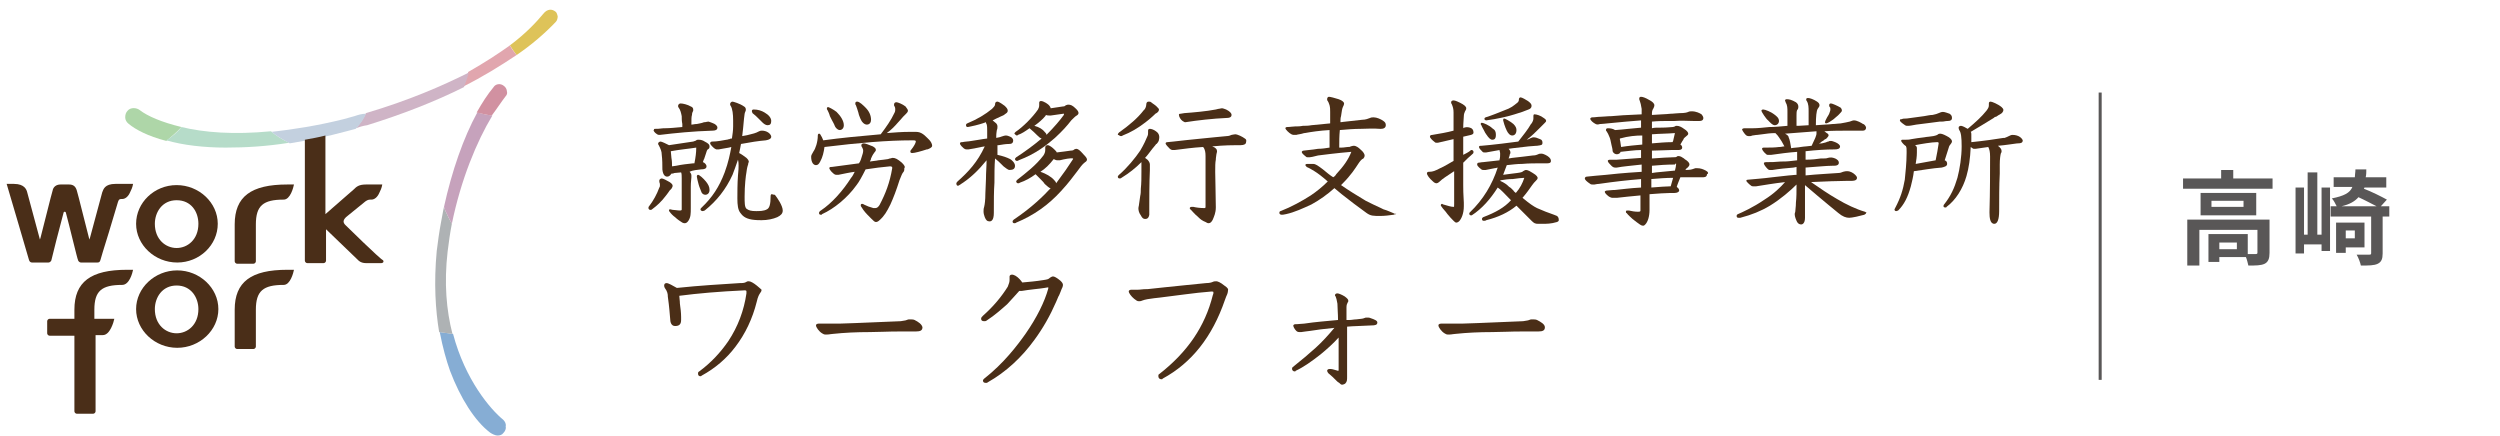 <?xml version="1.0" encoding="utf-8"?>
<!-- Generator: Adobe Illustrator 26.5.0, SVG Export Plug-In . SVG Version: 6.00 Build 0)  -->
<svg version="1.1" xmlns="http://www.w3.org/2000/svg" xmlns:xlink="http://www.w3.org/1999/xlink" x="0px" y="0px"
	 viewBox="0 0 413.3 72" enable-background="new 0 0 413.3 72" xml:space="preserve">
<g id="情報">
</g>
<g id="aiデータ">
	<g>
		<g>
			<g>
				<path fill="#4A2E17" d="M125.1,47.2c-0.5-0.4-1-0.7-1.3-0.7c-0.1,0-0.3,0-0.4,0.1c-0.3,0.2-0.7,0.2-1.1,0.2
					c-3.1,0.2-6.6,0.4-10.4,0.8c-0.7-0.4-1.4-0.8-1.7-0.8c-0.3,0-0.4,0.2-0.4,0.4c0,0.1,0,0.2,0.1,0.4c0.4,0.5,0.5,1,0.5,1.3l0,0.1
					c0.1,0.8,0.2,1.3,0.4,3.8c0,0.3,0.1,1.1,0.8,1.1c0.7,0,1-0.3,1-1c0-0.1,0-0.1,0-0.5v0c0-0.7-0.1-1.5-0.2-2.2
					c0-0.5-0.1-1-0.1-1.3c3.1-0.4,6.5-0.7,10.8-0.9c0.3,0,0.3,0.1,0.3,0.2c0,0,0,0.1,0,0.3c-0.4,2.8-1.4,5.5-3,7.9
					c-1.3,1.9-2.9,3.6-4.8,5c-0.2,0.1-0.2,0.2-0.2,0.4c0,0.3,0.2,0.4,0.4,0.4c0.1,0,0.1,0,0.2-0.1c2.2-1.2,4.1-2.8,5.6-4.8
					c1.6-2.1,2.8-4.6,3.5-7.4c0.2-0.9,0.4-1.2,0.6-1.5c0.1-0.1,0.2-0.3,0.2-0.5C125.9,47.9,125.6,47.6,125.1,47.2z"/>
				<path fill="#4A2E17" d="M151.2,52.9c-0.2-0.1-0.5-0.1-0.8-0.1c-0.2,0-0.3,0-0.5,0.1c-0.2,0.1-0.5,0.1-1,0.2
					c-2.9,0.1-6.6,0.3-10.1,0.4l-0.1,0c-0.9,0-1.8,0-3.3,0c-0.1,0-0.5,0-0.5,0.3c0,0.3,0.5,1,1,1.3c0.2,0.1,0.3,0.2,0.5,0.2
					c0.1,0,0.2,0,0.3,0c0,0,0.1,0,0.1,0c0.3,0,0.6-0.1,0.9-0.1c1.9-0.2,3.9-0.3,6.1-0.3c1.4,0,2.9-0.1,4.9-0.1c0.8,0,1.6,0,2.7,0
					c0.8,0,1.1-0.2,1.1-0.7C152.4,53.6,151.8,53.2,151.2,52.9z"/>
				<path fill="#4A2E17" d="M175.3,46.4c-0.6-0.5-1-0.7-1.2-0.7c-0.2,0-0.3,0.1-0.5,0.2c-0.3,0.3-0.5,0.3-1.1,0.4
					c-1.2,0.2-2.4,0.3-3.5,0.4c-0.2-0.3-0.6-0.8-1.1-1.1c-0.2-0.1-0.4-0.2-0.6-0.2c-0.3,0-0.4,0.2-0.4,0.3c0,0.1,0,0.1,0,0.2
					c0,0.1,0,0.3,0,0.4c0,0.3-0.1,0.6-0.3,1.1c-1,1.6-2.3,3.2-4.1,4.8c-0.2,0.2-0.3,0.3-0.3,0.5c0,0.3,0.2,0.4,0.5,0.4
					c0.1,0,0.3,0,0.4-0.1c1.4-0.9,2.6-2,3.4-2.7c0.8-0.9,1.5-1.6,2-2.2c0.1,0,0.2,0,0.2,0c0.1,0,0.1,0,0.2,0
					c0.5-0.1,1.4-0.2,2.2-0.3c1.1-0.1,2.2-0.3,2.2-0.3c0,0,0,0,0,0c0,0,0,0.1,0,0.2c-0.6,2.2-1.9,4.8-3.7,7.4c-1.4,2-3.7,5-6.9,7.5
					c-0.1,0.1-0.2,0.2-0.2,0.3c0,0.3,0.2,0.4,0.5,0.4c0.1,0,0.2,0,0.3-0.1c3-1.7,5.6-4.1,7.7-7c1.4-1.9,2.6-4,3.6-6.3
					c0.2-0.4,0.3-0.8,0.5-1.1c0.2-0.4,0.3-0.8,0.4-1c0.1-0.2,0.2-0.4,0.2-0.5C175.8,46.9,175.6,46.7,175.3,46.4z"/>
				<path fill="#4A2E17" d="M202.4,47.2c-0.6-0.5-1.1-0.7-1.3-0.7c-0.2,0-0.4,0-0.6,0.1c-0.2,0.1-0.6,0.2-1.1,0.2
					c-2.3,0.2-4.7,0.5-6.9,0.7c-1,0.1-1.9,0.2-2.8,0.3l-0.2,0c-0.6,0-1,0.1-1.5,0.1c-0.3,0-0.6,0-0.9,0l-0.1,0
					c-0.2,0-0.4,0.1-0.4,0.3c0,0.2,0.4,0.8,0.9,1.2c0.4,0.3,0.5,0.4,0.8,0.4c0.1,0,0.3,0,0.5-0.1c0.5-0.2,1.2-0.3,2-0.4l0.9-0.1
					c2.6-0.3,5.8-0.8,8.5-1h0.1c0.3,0,0.3,0,0.3,0.2c0,0.1,0,0.2-0.1,0.4c-1.3,5.2-4.2,9.4-8.8,13c-0.2,0.1-0.2,0.2-0.2,0.4
					c0,0.3,0.2,0.5,0.5,0.5c0.1,0,0.2,0,0.2-0.1c4.8-2.6,8.2-6.9,10.3-13c0.1-0.3,0.3-0.8,0.4-1c0.1-0.3,0.1-0.4,0.1-0.5
					C203.1,47.8,203,47.6,202.4,47.2z"/>
				<path fill="#4A2E17" d="M226.6,52.6c-0.2-0.1-0.4-0.1-0.6-0.1c-0.2,0-0.3,0-0.5,0.1c-0.2,0.1-0.5,0.1-1.3,0.2
					c-0.4,0-0.7,0.1-1.1,0.1c-0.2,0-0.3,0-0.5,0c0-0.6,0-1.3,0-2.1c0-0.4,0.1-0.6,0.2-0.8c0.1-0.1,0.1-0.2,0.1-0.3
					c0-0.2-0.2-0.4-0.6-0.7c-0.5-0.3-1-0.5-1.2-0.5c-0.2,0-0.4,0.1-0.4,0.3c0,0.1,0,0.1,0.1,0.2c0.1,0.2,0.2,0.6,0.3,1.2
					c0,0.7,0.1,1.6,0.1,2.7c-2,0.2-3.6,0.3-5.6,0.6c-0.4,0-0.9,0.1-1.5,0.1c-0.2,0-0.3,0.2-0.3,0.2c0,0.2,0.2,0.6,0.5,0.9
					c0.2,0.2,0.4,0.2,0.7,0.2l0.1,0c0.5-0.1,0.9-0.1,1.5-0.2c1.2-0.2,2.1-0.3,4-0.5c-1,1.2-2,2.3-3.1,3.3c-1.1,1-2.3,2-3.8,3.2
					c-0.1,0.1-0.1,0.2-0.1,0.3c0,0.2,0.2,0.4,0.4,0.4c0.1,0,0.2,0,0.2-0.1c1.3-0.6,2.7-1.6,4.1-2.7c1.1-0.9,2.1-1.8,3-2.8
					c0,0.9,0,1.8,0,2.7c0,0.9,0,1.9,0,2.7c0,0.1-0.1,0.1-0.1,0.1c-0.1,0-0.9-0.3-1.2-0.3c-0.1,0-0.1,0-0.2,0c-0.2,0-0.4,0.1-0.4,0.3
					c0,0.1,0.1,0.3,0.2,0.4c0.5,0.4,0.9,0.8,1.3,1.2c0.2,0.2,0.3,0.3,0.5,0.4c0.2,0.2,0.3,0.3,0.5,0.3c0.1,0,0.4-0.1,0.5-0.2
					c0.3-0.3,0.3-0.6,0.3-1.1c0-0.4,0-1.7,0-2.5c0-1,0-3.5,0-5.8c1.1-0.1,2.3-0.1,4-0.2c0.7,0,1-0.1,1-0.5
					C227.7,53,227.2,52.8,226.6,52.6z"/>
				<path fill="#4A2E17" d="M254.1,52.9c-0.2-0.1-0.5-0.1-0.8-0.1c-0.2,0-0.3,0-0.5,0.1c-0.2,0.1-0.5,0.1-1,0.2
					c-2.9,0.1-6.6,0.3-10.1,0.4l-0.1,0c-0.9,0-1.8,0-3.3,0c-0.1,0-0.5,0-0.5,0.3c0,0.3,0.5,1,1,1.3c0.2,0.1,0.3,0.2,0.5,0.2
					c0.1,0,0.2,0,0.3,0c0,0,0.1,0,0.1,0c0.3,0,0.6-0.1,0.9-0.1c1.9-0.2,3.9-0.3,6.1-0.3c1.4,0,2.9-0.1,4.9-0.1c0.8,0,1.6,0,2.7,0
					c0.8,0,1.1-0.2,1.1-0.7C255.4,53.6,254.7,53.2,254.1,52.9z"/>
			</g>
			<g>
				<path fill="#4A2E17" d="M127.6,32.1c-0.1,0-0.2,0.1-0.2,0.3c0,1.4-0.2,2-0.6,2.2c-0.5,0.3-1.3,0.3-1.8,0.3
					c-0.8,0-1.2-0.1-1.6-0.4c-0.3-0.3-0.3-1-0.3-2c0-1.9,0.2-3.5,0.3-4c0.1-0.8,0.2-1.1,0.3-1.4l0-0.1c0-0.1,0.1-0.2,0.1-0.2
					c0-0.3-0.2-0.5-0.4-0.7c-0.4-0.3-0.8-0.6-1.2-0.8c0.1-0.4,0.2-1,0.3-1.5c1.6-0.3,2.9-0.5,4.1-0.6c0.6-0.1,0.9-0.3,0.9-0.6
					c0-0.2-0.2-0.5-0.5-0.7c-0.3-0.2-0.7-0.3-1-0.3c-0.2,0-0.3,0-0.5,0.1c-0.2,0.1-0.5,0.3-1.4,0.5c-0.3,0.1-0.8,0.2-1.4,0.3
					c0.1-0.8,0.2-1.7,0.3-2.9c0.1-0.8,0.1-0.9,0.2-1.1c0.1-0.2,0.1-0.3,0.1-0.4c0-0.2-0.1-0.4-0.3-0.5c-0.7-0.5-1.8-0.8-1.9-0.8
					c-0.2,0-0.4,0.2-0.4,0.4c0,0.1,0,0.2,0.1,0.3c0.3,0.5,0.4,1.4,0.4,2.4c0,0.3,0,0.6,0,0.9l0,0.1c0,0.7-0.1,1.3-0.2,2
					c-0.1,0-0.3,0-0.4,0.1c-0.2,0-0.3,0.1-0.5,0.1c-0.6,0.1-1.5,0.3-2.3,0.3c-0.1,0-0.4,0-0.4,0.3c0,0.2,0.5,0.7,0.8,0.9l0,0
					c0.1,0,0.1,0.1,0.3,0.1c0.1,0,0.2,0,0.3,0c0.6-0.1,1.1-0.2,1.7-0.3l0.4-0.1c-0.2,1.1-0.5,2.6-1.1,4.2c-0.9,2.4-2.1,4.2-3.8,5.8
					c-0.1,0.1-0.2,0.2-0.2,0.3c0,0.2,0.2,0.3,0.4,0.3c0.1,0,0.2-0.1,0.3-0.1c2-1.6,3.5-3.5,4.6-5.9c0.3-0.8,0.6-1.6,0.9-2.5
					c0.1,0.4,0.1,0.7,0.1,1c0,0.2,0,0.8-0.1,1.6c-0.1,1.3-0.1,3-0.1,3.8c0,1.1,0.1,1.9,0.5,2.4c0.3,0.4,0.7,0.9,1.9,1.1
					c0.6,0.1,1.3,0.1,1.6,0.1c1,0,1.9-0.2,2.6-0.5c0.6-0.3,0.9-0.6,0.9-1.1c0-0.8-0.9-2.1-1.3-2.6C127.8,32.2,127.7,32.1,127.6,32.1
					z"/>
				<path fill="#4A2E17" d="M116.6,32.2c0.4,0,0.7-0.3,0.7-0.8c0-0.5-0.2-0.9-0.6-1.4c-0.5-0.6-1.1-1.1-1.3-1.1
					c-0.1,0-0.2,0.1-0.2,0.3c0,0.1,0.2,1,0.3,1.3c0.1,0.4,0.3,0.8,0.4,1.1C116,32,116.3,32.2,116.6,32.2z"/>
				<path fill="#4A2E17" d="M115.9,28c0.5,0,0.9-0.1,0.9-0.5c0-0.3-0.3-0.6-0.6-0.7c0.1-0.2,0.1-0.4,0.2-0.5
					c0.1-0.3,0.2-0.6,0.3-0.9c0.1-0.4,0.2-0.6,0.3-0.7c0.2-0.1,0.3-0.2,0.3-0.5c0-0.3-0.2-0.5-0.8-0.8c-0.3-0.2-0.6-0.3-1-0.3
					c-0.2,0-0.3,0-0.4,0.1c-0.1,0.1-0.3,0.1-0.5,0.2c-1.3,0.2-2.6,0.4-4,0.6c-0.4-0.2-1.2-0.6-1.4-0.6c-0.2,0-0.4,0.2-0.4,0.3
					c0,0.1,0,0.2,0.1,0.3c0.3,0.6,0.5,1,0.5,1.6c0.1,0.8,0.1,1.7,0.1,2.2l0,0.2c0.1,1,0.5,1.2,0.8,1.2c0.3,0,0.5-0.2,0.7-0.5
					c0.2,0,0.3,0,0.5-0.1l1.1-0.1c0.1,0.2,0.1,0.6,0.1,1c0,0.6,0,1.5,0,2.4c0,0.9,0,1.9,0,2.7c0,0.1,0,0.2-0.3,0.2
					c-0.4,0-0.8-0.1-1.1-0.1c-0.2,0-0.4-0.1-0.5-0.1c-0.2,0-0.2,0.1-0.2,0.2c0,0.1,0,0.1,0.1,0.2c0.2,0.3,0.6,0.7,0.9,0.9
					c0.4,0.4,0.9,0.7,1.2,0.9c0.2,0.1,0.3,0.1,0.4,0.1c0.2,0,0.4-0.1,0.6-0.4c0.4-0.6,0.4-1.2,0.4-2.1v-3.5c0-0.9,0.1-1.3,0.1-1.6
					c0-0.1,0-0.2,0-0.3c0-0.2-0.1-0.4-0.3-0.6C114.6,28.1,115.3,28.1,115.9,28z M114.8,27c-0.1,0-0.1,0-0.2,0
					c-0.9,0.1-1.9,0.2-2.8,0.4l-0.7,0.1c0-0.4,0-0.9-0.1-1.4l-0.1-1.1c1.6-0.3,3-0.4,4.2-0.6l0,0.1C115.1,25.2,115,26,114.8,27z"/>
				<path fill="#4A2E17" d="M111,31.2c0.1-0.2,0.2-0.3,0.2-0.5c0-0.2-0.2-0.4-0.5-0.6c-0.5-0.3-1.1-0.6-1.3-0.6
					c-0.2,0-0.4,0.2-0.4,0.3c0,0.1,0,0.1,0,0.2l0,0.1c0.1,0.2,0.1,0.4,0.1,0.5c0,0.1,0,0.3-0.1,0.4c-0.4,1.1-1,2.2-1.7,3.1
					c-0.1,0.1-0.1,0.2-0.1,0.3c0,0.1,0.1,0.3,0.3,0.3c0.1,0,0.2,0,0.3-0.1c0.8-0.6,1.5-1.2,2.4-2.4l0,0c0.2-0.3,0.4-0.5,0.5-0.7
					C110.8,31.4,110.9,31.3,111,31.2z"/>
				<path fill="#4A2E17" d="M108.5,22.1c0.1,0.1,0.3,0.2,0.4,0.2h0l0.2,0c2.5-0.3,5.4-0.6,8.7-0.7c0.4,0,0.8-0.1,0.8-0.5
					c0-0.3-0.3-0.6-0.9-0.8c-0.3-0.1-0.5-0.2-0.6-0.2c-0.2,0-0.4,0.1-0.6,0.1l-0.1,0c-0.5,0.2-0.8,0.2-1.2,0.3
					c-0.4,0-0.6,0.1-0.9,0.1c0-0.9,0-1.3,0.1-1.6c0-0.3,0.1-0.5,0.2-0.7l0,0c0-0.1,0-0.1,0-0.2c0-0.2-0.1-0.4-0.4-0.5
					c-0.5-0.3-1.3-0.5-1.7-0.5c-0.2,0-0.4,0.2-0.4,0.4c0,0.1,0,0.2,0.1,0.3c0.3,0.4,0.4,0.9,0.5,1.4c0,0.4,0,0.8,0.1,1.3
					c0,0.2,0,0.4,0,0.5c-1.1,0.1-2.1,0.2-2.8,0.2l-0.3,0c-0.7,0.1-1.1,0.1-1.4,0.1c-0.1,0-0.2,0-0.2,0.2
					C107.9,21.5,108.3,22,108.5,22.1z"/>
				<path fill="#4A2E17" d="M125.4,19.6c0.2,0.2,0.4,0.4,0.6,0.6l0,0c0.3,0.3,0.6,0.5,0.9,0.5c0.4,0,0.6-0.2,0.6-0.7
					c0-0.5-0.4-1-1.1-1.4c-0.5-0.3-1.1-0.5-1.8-0.5c-0.3,0-0.3,0.2-0.3,0.3c0,0.1,0.1,0.2,0.1,0.3C124.8,19,125.1,19.3,125.4,19.6z"
					/>
				<path fill="#4A2E17" d="M153.3,22.8c-0.3-0.3-0.6-0.6-1-0.8c-0.4-0.2-0.7-0.2-1.1-0.2c-0.1,0-0.2,0-0.3,0c-0.2,0-0.3,0-0.5,0
					c-1.3,0-2.5,0.1-3.8,0.2c0.7-0.5,1.3-1.1,1.9-1.8c0.4-0.4,0.6-0.7,0.8-0.9c0.2-0.2,0.3-0.3,0.5-0.5c0.1-0.1,0.3-0.3,0.3-0.5
					c0-0.2-0.2-0.4-0.4-0.7c-0.5-0.4-1.3-0.7-1.5-0.7c-0.2,0-0.4,0.1-0.4,0.4c0,0.1,0,0.2,0.1,0.3c0.1,0.2,0.1,0.3,0.1,0.5
					c0,0.1,0,0.3-0.1,0.5c-0.6,1.3-1.4,2.4-2.3,3.6c-3.5,0.3-6.6,0.6-9.5,1c-0.1-0.3-0.3-0.7-0.5-1c-0.1-0.1-0.1-0.1-0.2-0.1
					c-0.1,0-0.2,0.1-0.2,0.3c0,1.1-0.4,2.2-0.7,2.6c-0.3,0.5-0.4,0.7-0.4,0.9c0,1,0.4,1.4,0.8,1.4c0.3,0,0.5-0.2,0.7-0.6
					c0.4-0.7,0.6-1.6,0.7-2.4c5.7-0.7,10.5-1.1,14.4-1.1h0.3c0.4,0,0.4,0.1,0.4,0.2c0,0.2-0.3,0.8-0.8,1.4c-0.1,0.1-0.1,0.2-0.1,0.3
					c0,0,0,0.2,0.3,0.2c0.4,0,1.5-0.3,2.4-0.6c0,0,0.1,0,0.1,0c0.3-0.1,0.8-0.3,0.8-0.6c0-0.4-0.3-0.8-0.5-1L153.3,22.8z"/>
				<path fill="#4A2E17" d="M141.9,18.6l0.1,0.4c0.1,0.3,0.3,0.8,0.5,1.1c0.3,0.4,0.6,0.5,0.8,0.5c0.5,0,0.7-0.4,0.7-0.8
					c0-0.7-0.3-1.4-0.9-2c-0.4-0.4-1-1-1.4-1c-0.2,0-0.3,0.1-0.3,0.3c0,0.1,0,0.2,0.1,0.3C141.6,17.7,141.8,18.2,141.9,18.6z"/>
				<path fill="#4A2E17" d="M137.2,19.2c0.1,0.2,0.2,0.4,0.3,0.6c0.2,0.4,0.4,0.7,0.5,1l0.1,0.2c0.2,0.3,0.5,0.5,0.7,0.5
					c0.4,0,0.7-0.3,0.7-0.8c0-0.7-0.5-1.5-1.2-2.2c-0.5-0.4-1.3-0.8-1.4-0.8c-0.1,0-0.2,0.1-0.2,0.2c0,0.1,0,0.2,0.1,0.3
					C136.9,18.4,137.1,18.8,137.2,19.2z"/>
				<path fill="#4A2E17" d="M149.1,26.9c-0.7-0.6-1.1-0.8-1.5-0.8c-0.2,0-0.3,0.1-0.5,0.1c-0.1,0-0.2,0.1-0.3,0.1
					c-0.5,0.1-0.9,0.1-1.6,0.2c-0.4,0.1-0.8,0.1-1.4,0.2c0.1-0.2,0.2-0.3,0.2-0.5c0.3-0.7,0.5-0.9,0.5-0.9c0.1-0.2,0.3-0.3,0.3-0.5
					c0-0.3-0.2-0.4-0.5-0.6c-0.7-0.3-1.3-0.5-1.5-0.5c-0.2,0-0.4,0.1-0.4,0.3c0,0.1,0,0.2,0.1,0.3c0.1,0.2,0.2,0.4,0.2,0.6
					c0,0.3-0.1,0.6-0.2,0.9c-0.1,0.3-0.2,0.8-0.5,1.2c-1.5,0.2-3.1,0.4-4.5,0.6c-0.2,0-0.4,0-0.4,0.2c0,0.1,0.2,0.5,0.7,0.9
					c0.1,0.1,0.3,0.2,0.4,0.2c0.1,0,0.2,0,0.3,0l0.1,0c1-0.2,1.9-0.4,2.7-0.5c-0.2,0.4-0.4,0.8-0.6,1c-1.4,2.2-3.2,4.2-5,5.4
					c-0.2,0.1-0.3,0.3-0.3,0.4c0,0.2,0.1,0.3,0.3,0.3c0.1,0,0.2,0,0.2-0.1c2-0.9,4.2-2.7,5.7-4.8c0.4-0.5,0.9-1.4,1.5-2.6
					c1.3-0.2,2.8-0.4,4-0.5h0.1c0.3,0,0.3,0.2,0.3,0.2l0,0.1c-0.4,2.4-1.1,4.2-2.1,6.1c-0.2,0.3-0.4,0.5-0.7,0.5c-0.1,0-0.2,0-0.3,0
					c-0.7-0.2-1-0.3-1.6-0.6c-0.1-0.1-0.2-0.1-0.3-0.1c0,0-0.2,0-0.2,0.2c0,0.1,0,0.2,0.1,0.3c0.4,0.7,0.9,1.2,1.4,1.7
					c0.1,0.1,0.2,0.2,0.3,0.3c0.3,0.3,0.5,0.5,0.7,0.5c0.2,0,0.4-0.1,0.6-0.3c0.8-0.7,1.2-1.4,1.8-2.6c0.5-1.1,1-2.4,1.5-4
					c0.3-0.8,0.5-1.2,0.6-1.3c0.2-0.2,0.2-0.4,0.2-0.7C149.7,27.6,149.5,27.3,149.1,26.9z"/>
				<path fill="#4A2E17" d="M168.1,22.4c0.1,0,0.1,0,0.2-0.1c0.6-0.2,1.2-0.6,1.9-1.1c0.5,0.4,1,0.9,1.2,1.1
					c0.3,0.3,0.5,0.5,0.8,0.6c-1.3,1.1-2.8,2.2-4.2,3.1c-0.1,0.1-0.2,0.2-0.2,0.3c0,0.1,0.1,0.3,0.3,0.3c0.1,0,0.2,0,0.3-0.1
					c2.9-1.1,4.6-2.5,6-3.7c1.3-1.2,2-2,2.7-2.9l0.1-0.1c0.3-0.3,0.6-0.6,0.8-0.7l0,0c0.2-0.1,0.3-0.3,0.3-0.4
					c0-0.2-0.1-0.4-0.4-0.7c-0.6-0.6-0.9-0.7-1.3-0.7c-0.2,0-0.3,0.1-0.4,0.1c-0.1,0.1-0.2,0.2-0.5,0.2c-0.7,0.1-1.3,0.2-2,0.3
					c0,0,0,0,0,0c0-0.1-0.1-0.3-0.2-0.4c-0.2-0.3-1-0.8-1.4-0.8c-0.2,0-0.3,0.1-0.3,0.3c0,0.1,0,0.2,0,0.2c0,0.1,0,0.1,0,0.2
					c0,0.3-0.1,0.5-0.2,0.7c-0.9,1.3-2.5,2.9-3.7,3.7c-0.1,0.1-0.2,0.2-0.2,0.3C167.9,22.3,168,22.4,168.1,22.4z M171,20.8
					c0.7-0.5,1.4-1.1,1.8-1.6c0,0,0.1-0.1,0.1-0.2c0.2,0.1,0.5,0.1,0.7,0.1l0.1,0c0.8-0.1,2-0.3,2.1-0.3c0.1,0,0.1,0,0.1,0
					c0,0.1,0,0.2-0.1,0.3c-0.5,0.7-1.5,1.9-2.8,3.2c0-0.2-0.1-0.3-0.3-0.5C172.4,21.4,171.8,21,171,20.8z"/>
				<path fill="#4A2E17" d="M167.8,27.4c0-0.5-0.6-1-0.8-1.1c-0.6-0.3-1.2-0.5-2.1-0.7V24l0.2,0c0.6-0.1,1.2-0.2,1.7-0.2
					c0.4,0,0.7-0.1,0.7-0.6c0-0.2-0.2-0.5-0.5-0.6c-0.2-0.1-0.5-0.2-0.7-0.2c-0.2,0-0.5,0.1-0.8,0.2c-0.2,0.1-0.4,0.1-0.8,0.2l0-0.3
					c0-0.5,0.1-0.9,0.1-1c0.1-0.2,0.1-0.4,0.1-0.6c0-0.2-0.1-0.4-0.2-0.5c-0.2-0.2-0.4-0.3-0.6-0.5c0.2-0.1,0.4-0.2,0.6-0.3
					c0.4-0.2,0.9-0.4,1.3-0.6l0.1-0.1c0.3-0.2,0.5-0.3,0.5-0.6c0-0.3-0.2-0.5-0.5-0.8c-0.8-0.6-1.1-0.7-1.2-0.7
					c-0.1,0-0.4,0-0.4,0.5c0,0.2-0.3,0.5-0.5,0.7c-1.1,0.9-2.4,1.7-4.1,2.4c-0.2,0.1-0.2,0.2-0.2,0.3c0,0.2,0.1,0.3,0.3,0.3
					c0.1,0,0.4-0.1,0.5-0.1c1-0.2,2-0.5,2.5-0.7c0,0.1,0,0.2,0.1,0.3c0.1,0.3,0.1,0.7,0.1,1.1c0,0.4,0,0.9,0,1.3
					c-0.9,0.1-1.8,0.3-2.6,0.4c-0.5,0.1-1.1,0.1-1.5,0.2l-0.1,0c-0.2,0-0.3,0.1-0.3,0.2c0,0.3,0.5,0.7,0.6,0.8
					c0.1,0.1,0.3,0.2,0.5,0.2c0.1,0,0.2,0,0.3,0c0.6-0.1,1.3-0.2,2.1-0.4l0.6-0.1c-1.2,2.6-2.7,4.2-4.5,5.8
					c-0.1,0.1-0.2,0.2-0.2,0.4c0,0.1,0.1,0.3,0.2,0.3c0.1,0,0.2,0,0.3-0.1c1.8-1.1,3.2-2.5,4.5-4.1c0,1-0.1,2-0.1,3.1l-0.1,2.4
					c0,1.1-0.1,1.8-0.2,2.2l0,0c-0.1,0.3-0.1,0.5-0.1,0.8c0,0.3,0.1,0.6,0.2,0.9c0.2,0.5,0.4,0.7,0.8,0.7c0.3,0,0.7-0.2,0.7-1.4
					c0-2,0-3.6,0.1-5c0-1.4,0-2.7,0.1-4c0.4,0.3,0.8,0.7,1.1,1l0.2,0.2l0.1,0.1c0.3,0.2,0.7,0.6,1,0.6
					C167.5,28.1,167.8,27.9,167.8,27.4z"/>
				<path fill="#4A2E17" d="M177.9,24.6c-0.1,0-0.2,0.1-0.3,0.1c-0.1,0.1-0.2,0.2-0.6,0.2c-0.7,0.1-1.4,0.2-2.3,0.3
					c0-0.1-0.2-0.3-0.4-0.5c-0.3-0.3-0.8-0.7-1.1-0.7c-0.2,0-0.4,0.1-0.4,0.4c0,0.1,0,0.1,0,0.2c0,0.1,0,0.1,0,0.2
					c0,0.3-0.1,0.6-0.3,0.9c-1.2,1.6-2.9,2.9-4.3,4c-0.1,0.1-0.2,0.2-0.2,0.3c0,0.1,0.1,0.3,0.3,0.3c0.1,0,0.2,0,0.3-0.1
					c0.9-0.3,1.8-0.8,2.6-1.4c0.3,0.3,0.5,0.5,0.8,0.8c0.3,0.3,0.6,0.6,0.7,0.8c0.5,0.4,0.7,0.7,1,0.7c-1.1,1.2-3.1,3.2-6.1,5.2
					c-0.1,0.1-0.2,0.2-0.2,0.3c0,0.2,0.1,0.3,0.3,0.3c0.1,0,0.2,0,0.3-0.1c2.9-1.2,5.3-2.9,7.4-5.2c1.3-1.4,2-2.4,2.7-3.3
					c0.2-0.3,0.4-0.5,0.6-0.8c0.4-0.5,0.6-0.6,0.7-0.7c0.2-0.1,0.3-0.3,0.3-0.4c0-0.2-0.1-0.4-0.6-0.9
					C178.5,24.8,178.2,24.6,177.9,24.6z M177.4,26.2c0,0,0,0.1,0,0.1c-0.7,1.1-1.6,2.4-2.8,4c0-0.1-0.1-0.3-0.3-0.5
					c-0.5-0.6-1.4-1.1-2.3-1.4c0.8-0.5,1.5-1.2,2.2-2.1c0.2,0.1,0.4,0.2,0.6,0.2c0.1,0,0.3,0,0.4,0C176,26.3,177,26.1,177.4,26.2
					C177.4,26.1,177.4,26.2,177.4,26.2z"/>
				<path fill="#4A2E17" d="M205.8,22.9c-0.4-0.3-1.2-0.7-1.6-0.7c-0.2,0-0.5,0.1-0.6,0.1c-0.2,0.1-0.5,0.2-0.8,0.2
					c-0.8,0.1-2.4,0.2-4.1,0.4c-1.8,0.2-3.2,0.3-4.7,0.5l-1,0.1c-0.2,0-0.3,0.1-0.3,0.2c0,0.2,0.4,0.6,0.7,0.9
					c0.1,0.1,0.3,0.2,0.4,0.2c0.1,0,0.2,0,0.3,0l0.1,0c1.6-0.2,3-0.4,4.7-0.5c0,0,0,0.1,0.1,0.1c0.2,0.4,0.3,0.7,0.3,1.4
					c0,0.5,0,1.4,0,1.9v6.5c0,0.2-0.1,0.2-0.2,0.2c-0.7,0-1.4-0.1-1.8-0.2c-0.2,0-0.3,0-0.3,0c-0.2,0-0.3,0.1-0.3,0.2
					c0,0.1,0,0.2,0.1,0.2c0.4,0.4,0.7,0.8,1.2,1.2l0.1,0.1c0.4,0.4,0.7,0.6,1.2,0.8c0.2,0.1,0.3,0.2,0.5,0.2c0.3,0,0.5-0.2,0.7-0.6
					c0.2-0.5,0.5-1.1,0.5-2v-0.1c0-2-0.1-4.4-0.1-5.8c0-0.9,0-1.5,0.1-2c0-0.4,0.1-0.7,0.1-0.9c0-0.1,0.1-0.3,0.1-0.5
					c0-0.3-0.2-0.6-0.8-0.8c2-0.2,3.6-0.2,4.1-0.2h0.6c0.6,0,0.9-0.2,0.9-0.5C206.1,23.2,206,23,205.8,22.9z"/>
				<path fill="#4A2E17" d="M185.3,22.5c0.1,0,0.2,0,0.3-0.1c1.3-0.5,2.5-1.2,3.8-2.2c0.5-0.4,1-0.8,1.3-1.1
					c0.2-0.2,0.4-0.4,0.5-0.4c0.3-0.2,0.4-0.4,0.4-0.6c0-0.1-0.1-0.2-0.2-0.3c-0.3-0.4-0.9-0.7-1.1-0.9c-0.1-0.1-0.3-0.1-0.4-0.1
					c-0.2,0-0.4,0.1-0.4,0.5c0,0.3-0.2,0.8-0.4,0.9c-1,1.3-2.4,2.5-4.1,3.7c-0.1,0.1-0.2,0.2-0.2,0.4
					C185,22.3,185.1,22.5,185.3,22.5z"/>
				<path fill="#4A2E17" d="M191.1,21.7c-0.4-0.3-0.8-0.4-1-0.4c-0.2,0-0.3,0.1-0.3,0.3v0.3c0,0.2,0,0.4-0.1,0.6
					c-0.2,0.5-0.6,1.4-1.2,2.4c-0.8,1.2-2.2,2.9-3.5,4c-0.1,0.1-0.2,0.2-0.2,0.3c0,0.2,0.1,0.3,0.3,0.3c0.1,0,0.2,0,0.3-0.1
					c1.3-0.8,2.3-1.6,3.3-2.6c0,0.4,0,1.1,0,1.6c0,1,0,1.9-0.1,2.8c0,0.4,0,0.8-0.1,1.2c0,0.1-0.1,0.8-0.2,1.4
					c0,0.2-0.1,0.4-0.1,0.6c0,0.4,0.1,0.8,0.4,1.2c0.2,0.4,0.4,0.6,0.7,0.6c0.3,0,0.6-0.1,0.7-0.7c0-0.2,0-0.5,0-0.8
					c0-0.2,0-0.4,0-0.6c0-0.9,0-4,0.1-6c0-0.3,0-0.5,0-0.6c0-0.1,0-0.2,0-0.3c0-0.2-0.1-0.5-0.4-0.8c-0.1-0.1-0.3-0.2-0.4-0.3
					c0.4-0.4,0.8-1,1.2-1.5c0.2-0.2,0.3-0.4,0.5-0.6c0.1-0.1,0.1-0.2,0.2-0.2c0.2-0.2,0.4-0.5,0.4-0.7
					C191.8,22.3,191.4,21.9,191.1,21.7z"/>
				<path fill="#4A2E17" d="M195.5,20c0.2,0.1,0.3,0.2,0.4,0.2l0.1,0c1.9-0.3,4.5-0.6,6.8-0.7c0.7,0,0.8-0.3,0.8-0.5
					c0-0.3-0.3-0.6-0.9-0.9c-0.3-0.1-0.5-0.2-0.7-0.2c-0.2,0-0.4,0.1-0.6,0.1c-0.1,0-0.3,0.1-0.4,0.1c-1.5,0.3-3.8,0.5-5.2,0.6
					l-0.6,0.1c-0.3,0-0.3,0.1-0.3,0.2C194.9,19.3,195.2,19.8,195.5,20z"/>
				<path fill="#4A2E17" d="M230.5,35.3c-0.5-0.2-1.1-0.5-1.8-0.7l-0.4-0.2c-0.9-0.4-1.7-0.8-2.5-1.2c-1.5-0.9-2.8-1.7-4.1-2.6
					l0.2-0.2c1.5-1.5,2.1-2.5,2.7-3.4c0.2-0.3,0.5-0.7,0.8-0.8c0.1-0.1,0.2-0.3,0.2-0.5c0-0.2-0.2-0.6-0.7-1
					c-0.3-0.3-0.7-0.6-1.1-0.6c-0.2,0-0.4,0.1-0.5,0.1c-0.1,0.1-0.3,0.1-0.5,0.1c-0.2,0-0.6,0.1-1,0.1l-0.4,0c0-1,0-1.9,0.1-2.9
					c1.2-0.1,2.3-0.2,3.5-0.2c0.8,0,2-0.1,3.1,0h0.2c0.7,0,0.8-0.4,0.8-0.6c0-0.3-0.1-0.5-0.4-0.7c-0.4-0.3-1.1-0.6-1.6-0.6
					c-0.2,0-0.4,0-0.6,0.1c-0.3,0.1-0.7,0.3-1.3,0.3c-1,0.1-1.8,0.2-2.7,0.3c-0.3,0-0.6,0.1-0.9,0.1c0-0.4,0-0.7,0.1-1
					c0.1-0.8,0.2-1.3,0.3-1.5c0.1-0.2,0.2-0.4,0.2-0.6c0-0.2-0.3-0.5-0.9-0.7c-0.6-0.2-1.4-0.4-1.6-0.4c-0.2,0-0.3,0.2-0.3,0.4
					c0,0.1,0,0.2,0.1,0.3c0.2,0.3,0.2,0.5,0.3,0.7c0.1,0.4,0.1,0.7,0.1,1.1c0,0.6,0,1.3,0,1.9c-1.1,0.1-2.2,0.2-3.1,0.3
					c-0.5,0.1-1,0.1-1.4,0.1c-0.5,0.1-0.9,0.1-1.3,0.1c-0.4,0-0.8,0.1-1.3,0.1c-0.2,0-0.3,0.1-0.3,0.2c0,0.2,0.6,0.8,1,1
					c0.2,0.1,0.3,0.1,0.4,0.1c0.1,0,0.2,0,0.3,0l0.1,0c0.3-0.1,0.7-0.1,1.3-0.3l0.1,0c1.1-0.2,2.4-0.4,4.1-0.5v2.9
					c-0.6,0.1-1.3,0.2-1.9,0.2c-1.2,0.2-1.8,0.2-2.4,0.3c-0.2,0-0.3,0.2-0.3,0.2c0,0.2,0.2,0.4,0.7,0.8c0.1,0.1,0.2,0.1,0.3,0.1
					c0.1,0,0.1,0,0.3,0c0.2,0,0.6-0.1,1.4-0.3c0.8-0.1,3.1-0.4,5.5-0.6c-0.5,1.3-1.3,2.4-2.5,3.7c-0.1,0.2-0.3,0.4-0.5,0.5
					c-0.5-0.3-1.1-0.8-1.7-1.3c-0.8-0.6-1.2-0.9-1.6-0.9c-0.5,0-0.8,0-0.9,0c-0.2,0-0.4,0-0.4,0.2c0,0.1,0.2,0.2,0.2,0.3
					c0.5,0.2,0.8,0.4,1.3,0.7c0.5,0.3,1.3,0.9,2.2,1.7c-0.9,0.9-1.9,1.7-2.8,2.3c-1.4,0.9-3.2,1.9-5,2.6c-0.1,0-0.2,0.1-0.2,0.3
					c0,0.2,0.2,0.3,0.4,0.3c0.1,0,0.3,0,0.7-0.1c1.4-0.3,2.9-1,4.2-1.6c1.3-0.7,2.7-1.7,3.8-2.7c0.2,0.2,0.4,0.3,0.6,0.5
					c0.2,0.2,0.4,0.3,0.6,0.5c1.4,1.1,2.7,2.1,4.1,3.1c0.7,0.5,1.1,0.5,2.3,0.5c0.7,0,1.5-0.1,2.2-0.2c0.3-0.1,0.4-0.2,0.4-0.3
					C230.8,35.6,230.7,35.4,230.5,35.3z"/>
				<path fill="#4A2E17" d="M242,33.5c0-0.6-0.1-1.1-0.1-2.9v-3.7c0.5-0.5,1-1,1.6-1.5c0.1-0.1,0.1-0.2,0.1-0.3
					c0-0.1-0.1-0.3-0.3-0.3c-0.1,0-0.2,0-0.2,0.1c-0.4,0.3-0.8,0.5-1.2,0.7c0-0.8,0-2.3,0-3c0.4-0.1,0.9-0.2,1.3-0.3
					c0.3-0.1,0.4-0.2,0.4-0.4c0-0.4-0.2-0.7-0.6-0.8c-0.4-0.1-0.6-0.1-0.9,0c-0.1,0-0.1,0-0.2,0.1c0-0.9,0.1-1.7,0.1-2
					c0-0.3,0.1-0.6,0.2-0.8c0.2-0.3,0.2-0.4,0.2-0.5c0-0.3-0.4-0.6-1-0.9c-0.2-0.1-0.8-0.4-1.1-0.4c-0.2,0-0.4,0.1-0.4,0.3
					c0,0.1,0,0.2,0.1,0.3c0.2,0.5,0.3,0.8,0.3,1.4c0,0.5,0,1,0,1.5c0,0.5,0,1,0,1.5c-1.1,0.3-2.3,0.5-3.5,0.7
					c-0.4,0-0.4,0.2-0.4,0.3c0,0.2,0.4,0.6,0.8,0.9c0.1,0.1,0.2,0.1,0.3,0.1c0.1,0,0.1,0,0.2,0c0.8-0.2,1.7-0.4,2.6-0.6
					c0,1.8,0,2.7,0,3.6c-0.9,0.5-1.5,0.9-2.2,1.2l-0.2,0.1c-0.6,0.3-1,0.5-1.6,0.5h-0.1c-0.2,0-0.3,0.1-0.3,0.3c0,0.2,0.4,0.8,1,1.3
					c0.2,0.2,0.4,0.3,0.6,0.3c0.1,0,0.3-0.1,0.4-0.2c0.3-0.3,0.7-0.6,1-0.8c0.2-0.1,0.4-0.3,0.6-0.4c0.3-0.2,0.6-0.4,0.9-0.6v0.2
					c0,2.3,0,3.6,0,4.4c0,0.4,0,0.7,0,0.8c0,0.5,0,0.5-0.1,0.5c-0.4,0-1-0.2-1.7-0.4c-0.1,0-0.1-0.1-0.2-0.1c-0.1,0-0.2,0.1-0.2,0.2
					c0,0.1,0,0.1,0,0.1l0,0c0.2,0.3,0.5,0.7,0.8,1c0.1,0.1,0.2,0.3,0.3,0.4c0.4,0.5,0.7,0.8,1,1.1c0.2,0.2,0.3,0.3,0.5,0.3
					c0.1,0,0.3-0.1,0.4-0.2c0.4-0.4,0.8-1.3,0.8-2.5c0-0.1,0-0.1,0-0.2C242,33.7,242,33.6,242,33.5z"/>
				<path fill="#4A2E17" d="M245.3,21.5c0.2,0.4,0.3,0.6,0.4,0.7c0.4,0.6,0.7,0.9,1,0.9c0.3,0,0.6-0.1,0.6-0.8
					c0-0.5-0.1-0.8-0.6-1.1c-0.5-0.5-1.5-0.9-1.7-0.9c-0.2,0-0.2,0.1-0.2,0.2c0,0.1,0,0.1,0.1,0.2C245,21,245.2,21.3,245.3,21.5z"/>
				<path fill="#4A2E17" d="M257.4,35.7c-0.2-0.1-0.3-0.1-0.5-0.2c-0.9-0.3-1.9-0.7-2.8-1.1c-0.6-0.3-1.2-0.7-2.4-1.7
					c0.7-0.8,1.1-1.4,1.6-2.1c0.2-0.3,0.4-0.5,0.6-0.7l0,0c0.2-0.2,0.3-0.3,0.3-0.5c0-0.1-0.1-0.4-0.8-0.8c-0.3-0.2-0.8-0.5-1.1-0.5
					c-0.2,0-0.3,0.1-0.5,0.2c-0.1,0.1-0.2,0.2-1,0.3c-0.7,0.1-1.7,0.2-2.3,0.3c0.2-0.5,0.4-1.1,0.6-1.6c1-0.1,1.7-0.2,2.4-0.2l0.1,0
					c1.1-0.1,2.2-0.1,3-0.1c0.2,0,0.5,0,0.8,0c0.1,0,0.3,0,0.3,0c0.3,0,0.7,0,0.7-0.4c0-0.3-0.2-0.5-0.3-0.6c-0.3-0.3-1-0.6-1.2-0.6
					c-0.2,0-0.5,0-0.6,0.1c-0.2,0.1-0.5,0.2-0.9,0.2c-0.9,0.1-2.3,0.3-3.4,0.4l-0.6,0.1c0.1-0.3,0.2-0.5,0.2-0.7
					c0.1-0.1,0.1-0.2,0.1-0.3c0-0.2-0.1-0.4-0.3-0.6c0,0,0,0,0,0c0.2,0,0.5-0.1,0.7-0.1c0.9-0.1,1.7-0.2,2.6-0.3l1.3-0.1l0.1,0
					c0.7-0.1,0.9-0.1,0.9-0.5c0-0.3-0.1-0.5-0.4-0.6c-0.5-0.2-0.7-0.3-1.1-0.3c-0.2,0-0.3,0.1-0.6,0.2c-0.1,0.1-0.2,0.1-0.5,0.2
					c0.8-0.6,1.5-1.3,2-1.8l0.3-0.3l0.7-0.7c0.1-0.1,0.2-0.2,0.2-0.3c0-0.2-0.1-0.3-0.4-0.5c-0.5-0.4-1.2-0.6-1.5-0.6
					c-0.1,0-0.2,0-0.2,0.3c0,0.1,0,0.2,0,0.2c0,0.1,0,0.1,0,0.2c0,0.2-0.1,0.5-0.3,0.8l-0.1,0.1c-0.5,0.9-1.4,2-2.1,2.9
					c-0.6,0.1-4.7,0.6-6.1,0.7c-0.2,0-0.4,0-0.4,0.2c0,0.2,0.3,0.5,0.6,0.8c0.1,0.1,0.2,0.1,0.3,0.1c0.1,0,0.2,0,0.3,0
					c0.5-0.1,1.6-0.3,2.2-0.4c0,0.2,0.1,0.3,0.1,0.6c0,0.3,0,0.7-0.1,1l0,0.1c-0.9,0.1-1.9,0.2-2.7,0.3c-0.3,0-0.6,0.1-0.8,0.1
					c-0.1,0-0.2,0.1-0.2,0.3c0,0.3,0.7,0.8,0.7,0.8c0.1,0.1,0.3,0.1,0.4,0.1c0.1,0,0.2,0,0.3,0c0.5-0.1,1-0.2,1.5-0.3
					c0.2,0,0.4-0.1,0.5-0.1c-0.9,2.8-2.4,5.3-4.6,7.4c-0.1,0.1-0.1,0.1-0.1,0.2c0,0.2,0.1,0.3,0.3,0.3c0.1,0,0.1,0,0.1,0l0,0
					c1.7-1.1,3.1-2.7,4.3-4.6c0.5,0.3,1.2,1.1,1.8,1.7c0.1,0.1,0.3,0.3,0.4,0.4l0,0c-1.1,1.2-2.5,2-4.6,2.8
					c-0.1,0.1-0.2,0.1-0.2,0.3c0,0.2,0.1,0.3,0.3,0.3c0.1,0,0.3,0,0.4-0.1c2-0.5,3.7-1.3,5-2.4c0.5,0.5,0.9,0.9,1.4,1.4
					c0.3,0.3,0.7,0.7,1.1,1.1c0.4,0.4,0.6,0.5,1.1,0.5h0.6c0.8,0,1.5,0,2.5-0.3c0.3-0.1,0.3-0.3,0.3-0.3
					C257.7,35.9,257.5,35.8,257.4,35.7z M252,29.4c-0.3,0.9-0.7,1.7-1.4,2.5c-0.1-0.1-0.3-0.2-0.4-0.4c-0.1-0.1-0.2-0.2-0.3-0.3
					c-0.1-0.1-0.2-0.2-0.4-0.3c-0.4-0.4-0.8-0.7-1.5-1l0.1-0.1c0.6-0.1,1.3-0.2,2-0.2C250.8,29.5,251.6,29.4,252,29.4z"/>
				<path fill="#4A2E17" d="M248.7,19.6c-0.1,0-0.2,0-0.2,0.3c0,0.1,0.3,1.1,0.6,1.7c0.2,0.4,0.5,0.8,0.9,0.8c0.4,0,0.7-0.3,0.7-0.9
					c0-0.3-0.1-0.6-0.5-1C249.6,20,248.8,19.6,248.7,19.6z"/>
				<path fill="#4A2E17" d="M245.7,19.9C245.7,19.9,245.7,19.9,245.7,19.9c1.7-0.2,3.8-0.7,4.7-1c1-0.3,1.6-0.5,2.3-0.8
					c0.3-0.1,0.5-0.3,0.5-0.6c0-0.3-0.2-0.5-0.6-0.8c-0.3-0.2-1-0.6-1.2-0.6c-0.3,0-0.3,0.3-0.3,0.4c0,0.2-0.1,0.4-0.4,0.6
					c-0.5,0.4-1,0.8-1.9,1.1c-1,0.4-2.2,0.9-3.2,1.2c-0.2,0.1-0.2,0.2-0.2,0.3C245.4,19.7,245.5,19.9,245.7,19.9z"/>
				<path fill="#4A2E17" d="M282,28.2c-0.4-0.2-0.8-0.4-1.5-0.4c-0.2,0-0.3,0-0.5,0.1c-0.3,0.1-0.5,0.2-1.4,0.2h0l0.1-0.1
					c0.1-0.2,0.2-0.2,0.3-0.3c0.1-0.1,0.3-0.3,0.3-0.5c0-0.3-0.3-0.6-0.8-0.9l-0.1-0.1c-0.3-0.2-0.6-0.4-0.9-0.4
					c-0.1,0-0.2,0-0.3,0.1c-0.1,0.1-0.3,0.1-0.6,0.1c-0.7,0-2,0.1-3.5,0.2v-1.3c0.9,0,2.5-0.1,3.2-0.1c0.2,0,0.4,0,0.6,0
					c0.2,0,0.4,0,0.5,0c0.2,0,0.7,0,0.7-0.4c0-0.2-0.1-0.4-0.3-0.5c0.2-0.3,0.3-0.6,0.5-0.8l0-0.1c0.2-0.3,0.3-0.3,0.5-0.5
					c0.1-0.1,0.3-0.2,0.3-0.4c0-0.2-0.2-0.5-0.7-0.8c-0.4-0.3-0.8-0.5-1.2-0.5c-0.1,0-0.2,0-0.3,0.1c-0.1,0-0.2,0.1-0.4,0.1
					c-0.3,0-0.8,0.1-2,0.1l-0.4,0c-0.3,0-0.6,0-1,0.1c0-0.4,0-0.8,0-1.1c1-0.1,1.9-0.1,2.7-0.1c0.3,0,0.7,0,1,0c1.2-0.1,2.2,0,3.2,0
					c0.3,0,0.5,0,0.7,0h0.2c0.2,0,0.7,0,0.7-0.5c0-0.2-0.2-0.5-0.3-0.6c-0.3-0.2-0.9-0.5-1.6-0.5c-0.2,0-0.4,0-0.6,0.1l0,0
					c-0.2,0.1-0.6,0.2-1.4,0.2c-0.5,0-1,0.1-1.5,0.1c-0.9,0.1-1.9,0.1-3.1,0.2l0-0.3c0-0.3,0.1-0.6,0.2-0.7c0.1-0.2,0.2-0.4,0.2-0.6
					c0-0.3-0.3-0.6-0.9-0.9c-0.5-0.3-1-0.5-1.3-0.5c-0.2,0-0.3,0.1-0.3,0.3c0,0.1,0,0.2,0.1,0.4c0.1,0.3,0.2,0.6,0.3,1.3
					c0,0.2,0,0.5,0,0.9c-2.4,0.1-4.1,0.2-5,0.3c-0.7,0-1.3,0.1-1.8,0.1c-0.5,0-0.9,0.1-1.4,0.1c-0.2,0-0.3,0.2-0.3,0.2
					c0,0.3,0.5,0.7,0.9,0.9c0.2,0.1,0.4,0.1,0.7,0l0.1,0c0.4,0,0.9-0.1,1.1-0.1c2-0.2,4.2-0.4,5.6-0.5l0,1.2
					c-1.4,0.1-2.8,0.3-4.3,0.4c-0.3-0.2-0.7-0.3-1.2-0.3c-0.2,0-0.3,0.1-0.3,0.3c0,0.1,0,0.1,0.1,0.2c0.2,0.3,0.3,0.5,0.5,1
					c0.1,0.2,0.2,0.7,0.3,1.2c0.1,0.4,0.2,0.8,0.2,1.1c0.1,0.3,0.4,0.5,0.7,0.5c0.3,0,0.6-0.2,0.6-0.4c1.1-0.1,2.3-0.3,3.4-0.3v1.3
					c-1.2,0.1-2.5,0.2-4,0.3c-0.6,0-0.8,0-1.1,0c-0.3,0-0.4,0.1-0.4,0.2c0,0.2,0.3,0.5,0.6,0.8c0.2,0.2,0.4,0.3,0.6,0.3
					c0.1,0,0.2,0,0.3,0c1-0.2,2.4-0.3,4.1-0.5v1.2c-3.2,0.2-5,0.4-5.9,0.5c-1.3,0.1-2.2,0.2-3.2,0.3c-0.2,0-0.3,0.2-0.3,0.3
					c0,0.2,0.3,0.5,0.9,0.9c0.1,0.1,0.3,0.1,0.4,0.1c0.1,0,0.2,0,0.3,0c0.1,0,0.4-0.1,0.7-0.1c2.8-0.4,4.6-0.6,7-0.8v1.4
					c-1.9,0.1-3.2,0.3-4.3,0.4c-0.6,0-1.1,0.1-1.4,0.1c-0.1,0-0.3,0.1-0.3,0.2c0,0.2,0.3,0.5,0.7,0.8c0.2,0.1,0.4,0.2,0.5,0.2
					c0.2,0,0.3,0,0.5,0l0.3,0c1-0.1,2.6-0.3,3.9-0.4v2.5c0,0.1,0,0.2-0.4,0.2c-0.5,0-1.1-0.1-1.5-0.2c-0.2,0-0.2,0-0.3,0
					c-0.2,0-0.2,0.1-0.2,0.2c0,0.1,0,0.2,0.1,0.2c0.3,0.4,0.8,0.8,1,1c0.5,0.4,0.9,0.7,1.2,0.9c0.3,0.2,0.4,0.2,0.6,0.2
					c0.1,0,0.2-0.1,0.3-0.2c0.4-0.4,0.7-1.3,0.7-2.4l0-0.3c0-0.4,0-1.1,0-2.3c1.2-0.1,2.8-0.2,3.4-0.2c0.1,0,0.2,0,0.4,0
					c0.1,0,0.2,0,0.3,0c0.5,0,0.8-0.2,0.8-0.4c0-0.2-0.1-0.4-0.4-0.6c0.1-0.4,0.4-1.1,0.6-1.6c0.5,0,0.9,0,1.3,0c0.7,0,1.3,0,1.8,0
					c0.3,0,0.5,0,0.6,0c0.2,0,0.7,0,0.7-0.5C282.5,28.7,282.4,28.4,282,28.2z M276.5,23.5h-0.1c-1,0-2.1,0.1-3.3,0.2v-1.5
					c1.3-0.1,2.6-0.1,3.8-0.2c-0.1,0.4-0.2,0.9-0.3,1.3L276.5,23.5z M277.1,27.1c0,0.2-0.1,0.8-0.2,1.1c-1,0.1-2.2,0.2-3.1,0.3
					l-0.7,0.1v-1.2c1.1-0.1,2.4-0.2,3.8-0.2C277,27,277.1,27,277.1,27.1C277.1,27,277.1,27,277.1,27.1z M276.6,29.4l-0.4,1.4
					c-0.7,0-1.8,0.1-3.2,0.2v-1.4C274.2,29.5,275.4,29.4,276.6,29.4z M271.5,22.4v1.5c-1.1,0.1-2.3,0.2-3.5,0.4
					c-0.1-0.5-0.1-0.9-0.2-1.2l0-0.1l0-0.1C269.2,22.5,270.5,22.4,271.5,22.4z"/>
				<path fill="#4A2E17" d="M292.3,19.9c0.3,0.3,0.7,0.8,1.1,0.8c0.4,0,0.7-0.3,0.7-0.7c0-0.5-0.4-0.8-0.8-1.1
					c-0.5-0.4-1.5-0.8-1.8-0.8c-0.2,0-0.3,0.1-0.3,0.2C291.2,18.5,292,19.7,292.3,19.9L292.3,19.9z"/>
				<path fill="#4A2E17" d="M301.9,20.4c0.1,0,0.3-0.1,0.5-0.2c0.5-0.3,0.9-0.6,1.2-0.9l0,0c0.4-0.3,0.6-0.6,0.8-0.8
					c0.1-0.1,0.1-0.2,0.1-0.3c0-0.1-0.1-0.3-0.2-0.4c-0.5-0.3-1.4-0.7-1.6-0.7c-0.2,0-0.3,0.1-0.3,0.3c0,0.1,0,0.2,0.1,0.3
					c0.1,0.1,0.1,0.2,0.1,0.4c0,0.2-0.1,0.4-0.2,0.7l-0.1,0.2c-0.2,0.3-0.3,0.5-0.5,0.9c0,0.1-0.1,0.2-0.1,0.3
					C301.7,20.3,301.8,20.4,301.9,20.4z"/>
				<path fill="#4A2E17" d="M308.3,35c-1.4-0.4-3.1-1.2-4.6-2.1c-1.4-0.8-2.7-1.7-4.3-2.8c2.3-0.1,4.6-0.2,6-0.2c0.2,0,0.3,0,0.5,0
					h0.2c0.2,0,0.9,0,0.9-0.5c0-0.2-0.2-0.4-0.3-0.5c-0.3-0.3-0.8-0.6-1.3-0.6c-0.2,0-0.4,0-0.7,0.1c-0.2,0.1-0.5,0.2-0.8,0.2
					c-1.2,0.1-3.5,0.2-5.4,0.4v-1.3c1.6-0.1,3.4-0.3,4.5-0.3h0.2c0.7,0,0.8-0.3,0.8-0.5c0-0.3-0.2-0.5-0.6-0.7
					c-0.5-0.2-0.8-0.2-1.2-0.1c-0.2,0.1-0.6,0.1-0.9,0.1l-0.3,0c-0.6,0.1-1.5,0.2-2.5,0.2c0-0.2,0-0.4,0-0.6v-0.8
					c1.8-0.2,3.4-0.3,4.8-0.3c0.5,0,0.9-0.1,0.9-0.5c0-0.2-0.3-0.5-0.8-0.7c-0.3-0.1-0.5-0.2-0.7-0.2c-0.2,0-0.3,0-0.4,0.1l-0.1,0
					c-0.2,0.1-0.5,0.2-1,0.3c-0.2,0-0.3,0-0.5,0.1c0.3-0.3,0.6-0.5,0.8-0.6c0.1-0.1,0.2-0.2,0.3-0.2c0.2-0.1,0.3-0.3,0.4-0.4
					c0.1-0.1,0.1-0.2,0.1-0.2c0-0.2-0.1-0.3-0.3-0.4c-0.1-0.1-0.3-0.2-0.4-0.3c1.3-0.1,2.7-0.1,4.4-0.1h0.9c0.5,0,0.8,0,1.1,0
					c0.3,0,0.5-0.2,0.5-0.5c0-0.2-0.3-0.6-0.5-0.6c-0.3-0.2-1-0.6-1.5-0.6c-0.2,0-0.4,0.1-0.7,0.2c-0.4,0.1-0.9,0.2-1.5,0.3
					c-0.4,0-0.8,0.1-1.3,0.1c-0.8,0.1-1.8,0.1-2.8,0.2c0-1.4,0.1-2.4,0.3-2.7c0.2-0.3,0.3-0.4,0.3-0.6c0-0.2-0.1-0.4-0.4-0.6
					c-0.6-0.4-1.2-0.6-1.5-0.6c-0.2,0-0.3,0.1-0.3,0.2c0,0.1,0,0.2,0.1,0.3c0.3,0.5,0.3,1.1,0.3,1.7c0,0.5,0,1.1,0,1.6
					c0,0.2,0,0.5,0,0.7l-1.7,0.1c-0.1,0-0.2,0-0.3,0c0-0.3,0-0.6,0-0.8c0-0.3,0-0.6,0-0.9c0-0.3,0-0.7,0.1-0.9
					c0.2-0.2,0.2-0.4,0.2-0.6c0-0.2-0.1-0.5-0.4-0.7c-0.7-0.4-1.1-0.5-1.5-0.5c-0.2,0-0.3,0.1-0.3,0.2c0,0.1,0.1,0.2,0.1,0.3
					c0.3,0.5,0.3,1,0.3,1.6c0,0.6,0,1.2,0,1.7v0.6c-1.1,0.1-2.1,0.2-3,0.2c-1,0.1-1.9,0.2-2.7,0.2c-0.4,0-0.8,0-1.4,0
					c-0.2,0-0.4,0.1-0.4,0.2c0,0.1,0.3,0.6,0.6,0.9c0.2,0.2,0.4,0.2,0.6,0.2c0.2,0,0.3,0,0.5-0.1c0.2,0,0.5-0.1,0.8-0.1l0.8-0.1
					c0.7-0.1,1.4-0.2,2.2-0.2c0,0,0.1,0.1,0.1,0.1c0.2,0.2,0.3,0.3,0.5,0.6c0.3,0.4,0.6,0.9,0.9,1.5c-0.3,0-0.5,0.1-0.8,0.1l-0.1,0
					c-0.7,0.1-1.5,0.1-2.4,0.1c-0.2,0-0.4,0-0.4,0.2c0,0.1,0.2,0.5,0.7,0.9c0.1,0.1,0.2,0.1,0.3,0.1c0.1,0,0.1,0,0.3,0l0.2,0
					c1.4-0.2,2.9-0.4,4.3-0.5v1.4l-0.9,0.1c-0.7,0.1-1.4,0.1-1.8,0.1c-1,0.1-1.6,0.1-2.4,0.1c-0.1,0-0.4,0-0.4,0.2
					c0,0.2,0.3,0.6,0.6,0.9c0.1,0.1,0.2,0.2,0.4,0.2c0.1,0,0.2,0,0.4,0c1.2-0.2,2.3-0.3,3.5-0.4l0.5-0.1v1.3c-0.5,0-0.9,0.1-1.3,0.1
					c-0.9,0.1-1.8,0.2-2.7,0.3c-1.5,0.2-3,0.3-4,0.4c-0.1,0-0.3,0-0.3,0.2c0,0.1,0.5,0.6,0.8,0.8c0.1,0.1,0.3,0.1,0.4,0.1
					c0.1,0,0.2,0,0.4,0c1.3-0.2,3-0.5,4.8-0.7c-0.7,0.8-1.8,1.9-3.4,2.9c-1.9,1.3-3.7,2.1-4.4,2.4c-0.2,0.1-0.2,0.2-0.2,0.3
					c0,0.2,0.1,0.3,0.3,0.3c0.1,0,0.2,0,0.3,0c1.9-0.5,3.4-1.1,4.9-2c1.8-1.1,3.4-2.5,4.4-3.5c0,1.2,0,2.1-0.1,3
					c0,0.7-0.1,1.1-0.1,1.4c0,0.2-0.1,0.3-0.1,0.5c0,0.4,0.2,0.9,0.4,1.3c0.2,0.3,0.4,0.4,0.7,0.4c0.1,0,0.6-0.1,0.6-1.1v-0.3
					c0-0.4,0-0.9,0-1.5c0-0.9,0-2,0-3.4v-0.2c0.6,0.5,1.3,1.1,2,1.7c1.2,1,2.5,2.1,3.5,2.9c0.7,0.6,1.3,0.8,1.8,0.8
					c0.5,0,1.8-0.3,2.5-0.5c0.2-0.1,0.3-0.2,0.3-0.3C308.7,35.2,308.5,35.1,308.3,35z M300.3,22.1c0,0.2-0.1,0.4-0.2,0.7
					c-0.2,0.5-0.4,0.8-0.6,1.3c-0.6,0.1-1.2,0.1-1.8,0.2c-0.5,0.1-1.1,0.1-1.6,0.2l0-0.1c-0.1-0.6-0.2-1.3-0.4-1.7
					c0-0.2-0.2-0.4-0.6-0.6c1.7-0.1,3.5-0.3,5.2-0.4C300.3,21.8,300.3,22,300.3,22.1z"/>
				<path fill="#4A2E17" d="M314.8,20.6c0.1,0.1,0.3,0.2,0.4,0.2c0.1,0,0.2,0,0.3,0c0.3,0,0.7-0.1,1.3-0.2c1-0.1,3-0.4,3.9-0.5
					l0.4,0c0.3,0,0.5-0.1,0.9-0.1c0.4,0,0.7-0.1,0.7-0.5c0-0.3-0.1-0.5-0.4-0.7c-0.3-0.1-0.8-0.3-1.1-0.3c-0.2,0-0.5,0.1-0.7,0.2
					c-0.2,0.1-0.5,0.2-1,0.3c-0.4,0-0.8,0.1-1.4,0.2c-0.7,0.1-1.5,0.2-2.2,0.3c-0.2,0-0.5,0.1-0.9,0.1c-0.2,0-0.4,0-0.6,0.1
					c-0.2,0-0.3,0-0.3,0.2C314,20,314.5,20.4,314.8,20.6z"/>
				<path fill="#4A2E17" d="M321.9,27.1c0-0.3-0.1-0.5-0.4-0.6c0.3-0.9,0.5-1.6,0.7-2.2c0-0.1,0.2-0.4,0.3-0.5
					c0.1-0.1,0.2-0.3,0.2-0.4c0-0.2-0.1-0.4-0.5-0.7c-0.5-0.3-1.1-0.6-1.4-0.6c-0.1,0-0.3,0-0.4,0.1c-0.1,0.1-0.3,0.2-0.8,0.3
					c-0.5,0.1-1,0.1-1.5,0.2c-0.8,0.1-1.6,0.2-2.1,0.3c-0.4,0.1-0.7,0.1-1.1,0.1l-0.3,0c-0.2,0-0.3,0-0.3,0.2c0,0.1,0.4,0.6,0.7,0.8
					c0.1,0,0.1,0.1,0.1,0.1c0.1,0.2,0.1,0.4,0.1,0.8v0.3c0,1.6-0.2,3.4-0.3,4.4c-0.3,1.7-0.7,3-1.6,4.7c0,0.1-0.1,0.1-0.1,0.2
					c0,0.2,0.1,0.3,0.3,0.3c0.1,0,0.2-0.1,0.3-0.1c1-1,1.6-2.2,2.1-4c0.2-0.8,0.4-1.6,0.5-2.5c1.5-0.2,3.1-0.5,4.6-0.6
					C321.4,27.6,321.9,27.5,321.9,27.1z M316.9,25.2c0-0.2,0-0.3,0-0.4c0-0.1,0-0.2,0-0.3c0-0.1,0-0.3-0.3-0.5
					c1-0.2,2.8-0.5,3.6-0.5c0.2,0,0.3,0,0.3,0.2c-0.1,0.8-0.3,1.8-0.5,2.8c-1.1,0.2-2.2,0.4-3.3,0.6
					C316.8,26.5,316.9,25.9,316.9,25.2z"/>
				<path fill="#4A2E17" d="M332.7,22.3c-0.2,0-0.4,0.1-0.6,0.2c-0.2,0.1-0.4,0.2-0.7,0.3l-0.2,0c-1.2,0.2-3.3,0.5-5.3,0.7l0-0.2
					c0-0.4,0-0.8,0-1.1c0-0.1,0-0.3-0.1-0.4c1.2-0.7,2.5-1.5,3.8-2.3c0.1-0.1,0.2-0.2,0.4-0.2c0.3-0.2,0.6-0.4,0.8-0.5
					c0.2-0.1,0.4-0.4,0.4-0.6c0-0.2-0.1-0.3-0.3-0.5c-0.6-0.5-1.6-0.9-1.8-0.9c-0.2,0-0.3,0.1-0.3,0.3c0,0,0,0.1,0,0.1
					c0,0.1,0,0.1,0,0.2c0,0.3-0.1,0.5-0.4,0.9c-0.8,1-1.8,1.9-3.1,3c-0.3-0.2-0.9-0.5-1.1-0.5c-0.2,0-0.4,0.1-0.4,0.3
					c0,0,0,0.2,0.1,0.4c0.3,0.4,0.4,1.2,0.4,2.7c0,1.7-0.3,3.7-0.7,5.2c-0.5,1.7-1.1,3-2.2,4.4c-0.1,0.1-0.1,0.2-0.1,0.3
					c0,0.1,0.1,0.2,0.3,0.2c0.1,0,0.2,0,0.2-0.1c1.5-1.1,2.7-3,3.3-5.1c0.4-1.4,0.6-2.8,0.7-4.8c0.4,0.3,0.4,0.3,0.6,0.3
					c0,0,0.1,0,0.2,0c0.8-0.1,1.5-0.2,2.1-0.3c0.2,0.4,0.3,0.8,0.3,1.6c0,2.1,0,5.8-0.1,9.2c0,0.9,0.1,1.9,0.8,1.9
					c0.5,0,0.8-0.7,0.8-2.1c0-1.9,0-4.3,0.1-6.2l0-1.5c0-0.9,0.1-1.6,0.2-1.9c0.1-0.1,0.1-0.2,0.1-0.3c0-0.3-0.1-0.5-0.6-0.9
					c1.2-0.1,2.4-0.3,3.2-0.4l0.1,0c0.5,0,0.8-0.1,0.8-0.5C334.3,22.9,333.8,22.3,332.7,22.3z"/>
			</g>
		</g>
		<g>
			<g>
				<g>
					<g>
						<path fill="#86ADD4" d="M83.2,69.4c-2.1-1.7-6.3-6.6-8.3-14.2c-0.7-0.1-1.4-0.2-2.2-0.3c0.5,2.6,1.1,4.7,1.7,6.4
							c1.7,4.5,4.1,8.3,6.6,10.2c0.3,0.2,0.8,0.5,1.3,0.5c0.3,0,0.7-0.1,0.9-0.4c0.3-0.3,0.5-0.7,0.4-1.1
							C83.7,70.1,83.5,69.7,83.2,69.4z"/>
					</g>
					<path fill="#AEB2B4" d="M74,41.6c0.2-1.6,0.4-3.1,0.7-4.6c0,0-1.1-2-1.3-2.8c-0.2,0.8-0.3,1.7-0.5,2.6
						c-0.3,1.6-0.5,3.1-0.7,4.7c-0.5,5.3-0.2,9.8,0.4,13.4c0.7,0.1,1.4,0.2,2.2,0.3C73.8,51.3,73.4,46.8,74,41.6z"/>
					<path fill="#C6A2BC" d="M81.4,19.1c-0.9-0.1-1.7-0.3-2.5-0.5c-2.3,4.2-4.2,9.7-5.5,15.6c0.2,0.8,1.3,2.8,1.3,2.8
						C76.2,29.7,78.8,23.4,81.4,19.1z"/>
					<path fill="#D191A1" d="M83.6,15.9c0.2-0.2,0.3-0.5,0.2-0.8c0-0.3-0.2-0.7-0.5-0.9c-0.6-0.5-1.4-0.3-1.7,0.2v0
						c-1,1.2-1.9,2.6-2.8,4.2c0.8,0.2,1.7,0.4,2.5,0.5C82.2,17.9,82.9,16.8,83.6,15.9z"/>
				</g>
				<g>
					<path fill="#AED6A8" d="M30,21c-3.3-0.8-5.6-1.8-6.9-2.8c-0.5-0.4-1.5-0.5-2,0.1c-0.3,0.3-0.4,0.7-0.4,1.1
						c0,0.4,0.2,0.8,0.6,1.1c1.1,0.9,3.1,2,6.2,2.8C28.3,22.6,29.2,21.9,30,21z"/>
					<path fill="#B6DCC9" d="M30,21c-0.7,0.9-1.6,1.6-2.5,2.2c1.4,0.4,2.9,0.7,4.6,0.9c1.7,0.2,3.4,0.3,5.2,0.3
						c3.3,0,6.8-0.2,10.5-0.8c-1.3-0.6-2.3-1.3-3-1.9C38.6,22.3,33.7,21.9,30,21z"/>
					<path fill="#DEC359" d="M91.8,1.9c-0.5-0.4-1.3-0.5-2,0.4c-1,1.2-2.7,3.1-5.5,5.2C84.6,8,85,8.6,85.4,9.1
						c2.5-1.7,4.7-3.6,6.5-5.5c0.2-0.2,0.3-0.6,0.3-0.9C92.1,2.3,92,2,91.8,1.9z"/>
					<path fill="#E1A6AE" d="M77.4,11.9c-0.2,0.8-0.5,1.6-0.8,2.4c3.2-1.6,6.1-3.4,8.8-5.2c-0.4-0.5-0.8-1-1.1-1.6
						C82.5,8.8,80.2,10.3,77.4,11.9z"/>
					<path fill="#CFB4C6" d="M60.5,18.7c-0.4,0.8-0.9,1.7-1.7,2.5c0.6-0.2,1.2-0.4,1.9-0.5c5.8-1.8,11.2-3.9,16-6.3
						c0.3-0.8,0.6-1.6,0.8-2.4C73.1,14.2,67.6,16.6,60.5,18.7z"/>
					<path fill="#C3D0DF" d="M58.6,19.2c-0.6,0.2-1.2,0.3-1.8,0.5c-4.4,1.1-8.4,1.7-11.9,2.1c0.7,0.6,1.7,1.2,3,1.9
						c3-0.5,6.1-1.1,9.4-2c0.5-0.1,1-0.3,1.5-0.4c0.8-0.8,1.4-1.7,1.7-2.5C59.8,18.8,59.2,19,58.6,19.2z"/>
				</g>
			</g>
			<g>
				<path fill="#4A2E18" d="M22.5,37c0,3.5,3.1,6.4,6.8,6.4S36,40.5,36,37c0-3.5-3.1-6.4-6.8-6.4S22.5,33.5,22.5,37z M32.8,37
					c0,2.6-1.8,4-3.6,4c-1.8,0-3.6-1.4-3.6-4c0-1.9,1.2-3.9,3.6-3.9S32.8,35,32.8,37z"/>
				<path fill="#4A2E18" d="M22.5,51.1c0,3.5,3.1,6.4,6.8,6.4s6.8-2.9,6.8-6.4s-3.1-6.4-6.8-6.4S22.5,47.6,22.5,51.1z M32.8,51.1
					c0,2.6-1.8,4-3.6,4c-1.8,0-3.6-1.4-3.6-4c0-1.9,1.2-3.9,3.6-3.9S32.8,49.2,32.8,51.1z"/>
				<path fill="#4A2E18" d="M48.6,44.6h-1.1c-6,0-8.7,2-8.7,6.6v6.1c0,0.2,0.2,0.4,0.4,0.4h2.7c0.2,0,0.4-0.2,0.4-0.4l0-6.1
					c0-3.1,1.2-4.1,4.6-4.1C48,47.1,48.5,45.1,48.6,44.6z"/>
				<path fill="#4A2E18" d="M48.6,30.5h-1.1c-6,0-8.7,2-8.7,6.6v6.1c0,0.2,0.2,0.4,0.4,0.4h2.7c0.2,0,0.4-0.2,0.4-0.4l0-6.1
					c0-3.1,1.2-4.1,4.6-4.1C48,33,48.5,31,48.6,30.5z"/>
				<path fill="#4A2E18" d="M21,44.6c-6,0-8.7,2-8.7,6.6v1.5H8.2c-0.2,0-0.4,0.2-0.4,0.4v2c0,0.2,0.2,0.4,0.4,0.4h4.1v12.5
					c0,0.2,0.2,0.4,0.4,0.4h2.7c0.2,0,0.4-0.2,0.4-0.4V55.4H17c1.2,0,1.8-2.2,1.9-2.7h-3.3v-1.5c0-3.1,1.2-4.1,4.6-4.1
					c1.2,0,1.7-2,1.8-2.5H21z"/>
				<path fill="#4A2E18" d="M5.3,43.4h2.7c0.3,0,0.5-0.3,0.5-0.4c0-0.1,1.5-6,2-7.8c0-0.1,0.1-0.2,0.2-0.2c0.1,0,0.2,0.1,0.2,0.2
					c0.5,1.8,1.9,7.7,2,7.8c0,0.1,0.2,0.4,0.5,0.4h2.7c0.3,0,0.4-0.1,0.5-0.4c0,0,0.6-2.1,1.4-4.6l1.5-5c0.1-0.3,0.2-0.5,0.5-0.5
					c0.1,0,0.1,0,0.2,0c0.5,0,1-0.4,1.3-1.1c0.2-0.4,0.4-0.8,0.5-1.4l-2.9,0c-1.8,0-2,0.9-2.2,1.4l-2.1,7.8l-0.1-0.3
					c-0.1-0.3-1.9-7.6-2-7.8c-0.2-0.7-0.6-1-1.3-1H10c-0.7,0-1.2,0.4-1.3,1c-0.1,0.2-1.9,7.5-2,7.8l-0.1,0.3l-2.1-7.8
					c-0.1-0.4-0.4-1.4-2.2-1.4H1.1C1.5,31.7,4.8,43,4.8,43C4.9,43.3,5.1,43.4,5.3,43.4z"/>
				<path fill="#4A2E18" d="M57.1,37.2c-0.2-0.2-0.3-0.4-0.3-0.6c0-0.3,0.3-0.6,0.4-0.7l3.2-2.6c0.3-0.2,0.5-0.3,0.8-0.3
					c0.1,0,0.1,0,0.2,0c0.5,0,1-0.4,1.3-1.1c0.2-0.4,0.4-0.8,0.5-1.4l-2.7,0c-1.2,0-1.6,0.4-2,0.8l-4.7,4.1v-13
					c-1.1,0.3-2.3,0.5-3.4,0.7v20c0,0.2,0.2,0.4,0.4,0.4h2.7c0.2,0,0.4-0.2,0.4-0.4v-5.2l5.3,5.1c0,0,0.4,0.5,1.3,0.5
					c0,0,2.2,0,2.5,0c0.4,0,0.5-0.3,0.3-0.5C62.9,42.9,57.1,37.2,57.1,37.2z"/>
			</g>
		</g>
	</g>
	<line fill="none" stroke="#595757" stroke-width="0.5" stroke-miterlimit="10" x1="347.2" y1="15.3" x2="347.2" y2="62.8"/>
	<g>
		<path fill="#595757" d="M375.7,29.5v1.7h-14.8v-1.7h6.3v-1.4h2v1.4H375.7z M375.2,41.8c0,0.9-0.2,1.5-0.8,1.8
			c-0.6,0.3-1.5,0.3-2.7,0.3c-0.1-0.4-0.2-0.9-0.4-1.4h-4.4v0.8h-1.8v-4.6h6.5V42c0.6,0,1.1,0,1.3,0c0.3,0,0.3-0.1,0.3-0.3V38h-9.6
			v5.9h-2v-7.6h13.6V41.8z M373,31.9v3.7h-9.2v-3.7H373z M370.9,33.2h-5.3v1h5.3V33.2z M369.8,40.1h-2.9v1.1h2.9V40.1z"/>
		<path fill="#595757" d="M383.8,31h1.4v10.5h-1.4v-1.1h-2.9v1.5h-1.4V31h1.4v7.8h0.6V28.5h1.6v10.3h0.7V31z M394.9,35.8h-1v6.1
			c0,0.9-0.2,1.4-0.8,1.7c-0.6,0.3-1.5,0.3-2.8,0.3c-0.1-0.5-0.4-1.3-0.7-1.8c0.9,0,1.8,0,2.1,0c0.3,0,0.3-0.1,0.3-0.3v-6h-6.7v-1.7
			h1c-0.2-0.4-0.5-1-0.8-1.3c2-0.4,3-0.9,3.4-1.9h-3.1v-1.6h3.5c0-0.4,0.1-0.8,0.1-1.3h1.8c0,0.4,0,0.9-0.1,1.3h3.4V31h-3.6
			l-0.1,0.2c1.3,0.5,2.9,1.3,3.8,1.8l-1,1.1h1.4V35.8z M387.8,40.9v0.9h-1.6v-5h4.7v4.1H387.8z M392.9,34.1c-0.8-0.4-1.9-1-3-1.5
			c-0.6,0.7-1.5,1.2-2.8,1.5H392.9z M387.8,38.1v1.3h1.5v-1.3H387.8z"/>
	</g>
	<g>
		<rect x="396.7" y="54.6" fill="none" width="37.2" height="32.6"/>
	</g>
	<g>
		<rect x="396.7" y="54.6" fill="none" width="37.2" height="32.6"/>
	</g>
	<rect x="-48.1" y="0" fill="none" width="511.6" height="70.3"/>
</g>
</svg>
